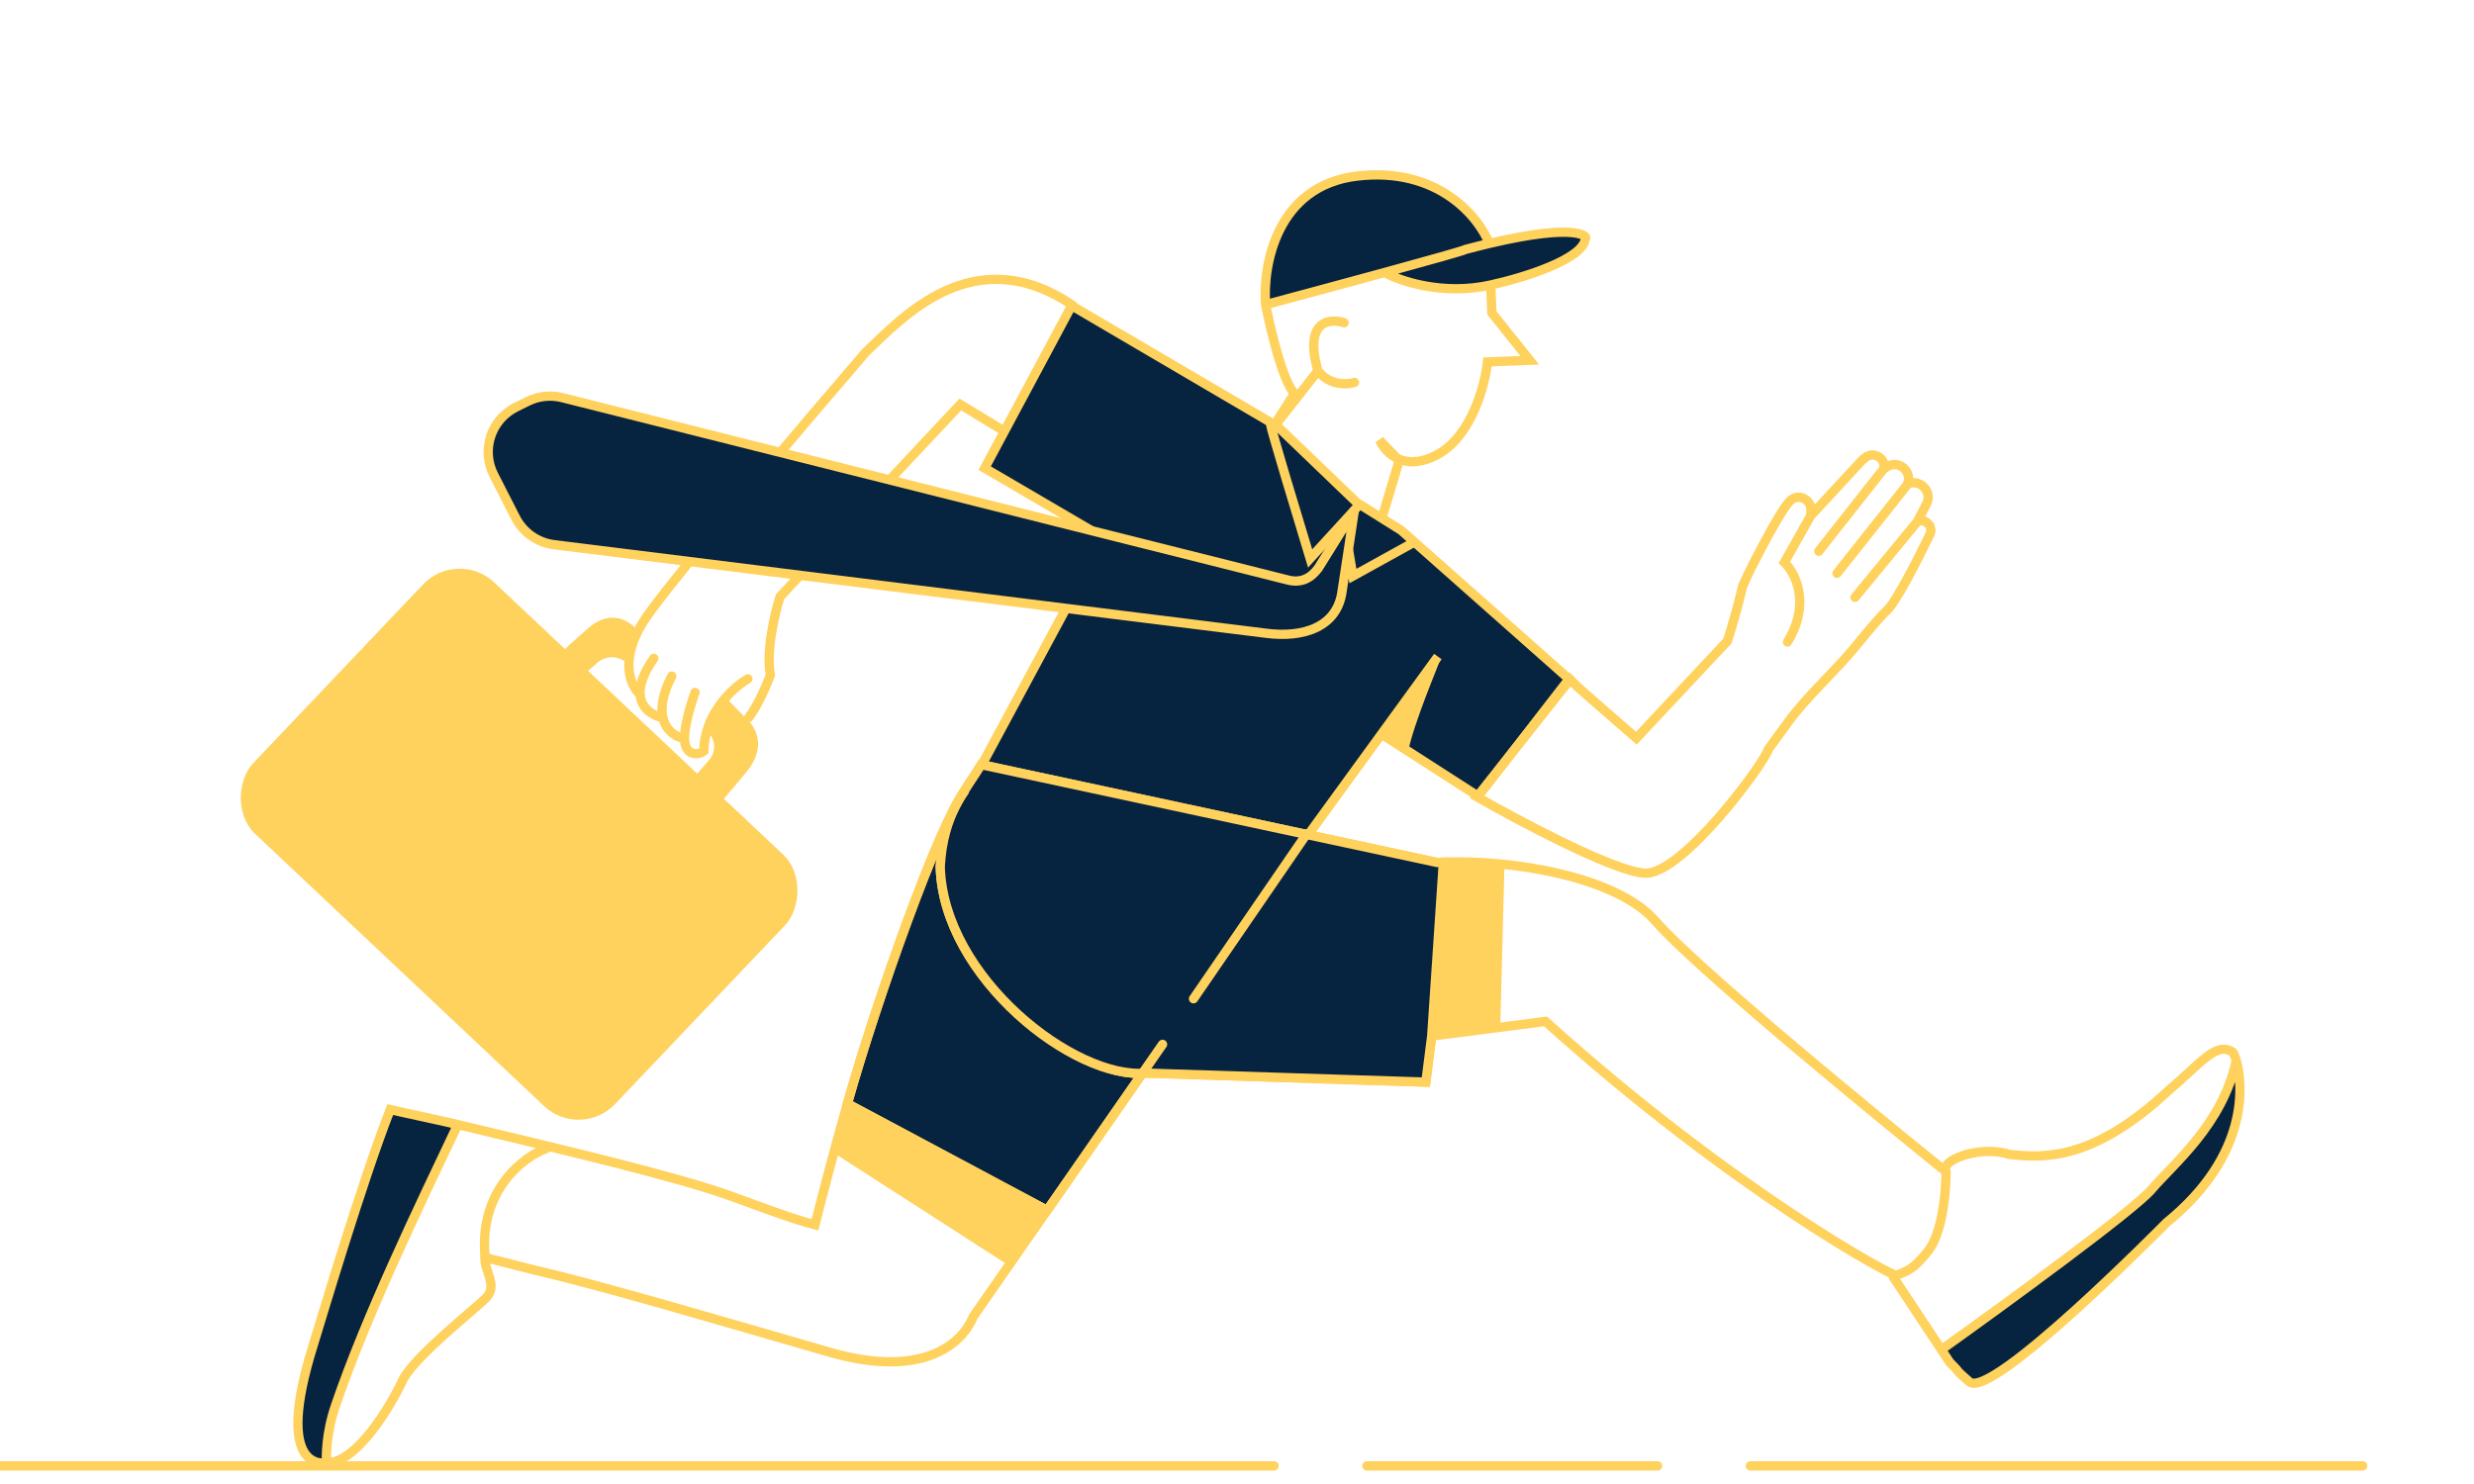 <svg width="400" height="240" viewBox="0 0 400 240" fill="none" xmlns="http://www.w3.org/2000/svg">
<g clip-path="url(#clip0_252_10672)">
<path d="M53.534 207.04L63.064 179.408L73.728 181.945L71.37 187.669L61.273 209.241L53.534 230.227L52.797 236.611H51.028L48.891 234.042L48.227 228.833L50.291 218.633L53.534 207.04Z" fill="#062340"/>
<path d="M175.761 60.987L165.611 72.888L167.471 73.921L205.937 68.626L172.733 49.328L177.255 55.037L179.39 60.987L175.761 60.137L175.761 60.987Z" fill="#062340"/>
<path d="M155.905 128.032C151.862 133.326 141.829 161.405 137.004 178.495L169.3 195.749L187.965 168.9L155.905 128.032Z" fill="#062340" stroke="#FFD15D" stroke-width="1.5" stroke-linecap="round"/>
<path d="M178.156 87.61L158.488 124.166L193.558 159.708L223.36 118.722L238.994 128.786L253.683 109.812L226.558 85.774L219.363 81.272L206.56 68.968L173.269 49.427L159.203 75.71L178.505 87.006L178.156 87.61Z" fill="#062340"/>
<path d="M187.936 92.525L178.505 87.006M178.505 87.006L159.203 75.71L173.269 49.427L206.56 68.968L219.363 81.272L226.558 85.774L253.683 109.812L238.994 128.786L223.36 118.722L232.477 106.182L193.558 159.708L158.488 124.166L178.156 87.61L178.505 87.006Z" stroke="#FFD15D" stroke-width="1.5" stroke-linecap="round"/>
<path d="M95.077 101.605C98.594 98.523 101.566 100.27 102.798 101.675L101.51 107.37C100.168 106.006 97.994 105.929 96.56 107.195L94.519 108.998L90.884 105.388C92.239 104.164 92.888 103.523 95.077 101.605Z" fill="#FFD15D"/>
<path d="M120.752 124.767C124.175 120.584 122.016 117.241 120.331 115.886L117.211 112.693L115.069 115.39L114.629 118.587C115.723 119.815 115.735 121.665 114.655 122.906L112.193 125.736L116.544 129.759C117.906 128.145 118.621 127.371 120.752 124.767Z" fill="#FFD15D"/>
<path d="M162.149 69.6L155.269 65.415L126.125 96.489C125.3 99.06 123.829 105.187 124.548 109.126C124.773 108.631 122.97 113.602 121.053 116.037" stroke="#FFD15D" stroke-width="1.5" stroke-linecap="round"/>
<path d="M120.923 109.787C118.565 111.156 113.839 115.412 113.801 121.48C113.242 121.981 110.996 122.499 110.704 119.918C110.471 117.853 111.722 113.767 112.377 111.983M110.297 119.357C109.154 119.076 107.646 118.095 107.178 116.071M108.612 109.342C107.077 112.315 106.816 114.505 107.178 116.071M107.178 116.071C105.668 115.789 103.669 114.694 103.493 112.32M105.706 106.476C103.951 108.965 103.386 110.878 103.493 112.32M103.493 112.32C101.889 110.917 99.878 106.405 104.664 99.575C109.449 92.744 130.183 68.334 139.951 56.983C145.785 51.475 157.382 38.5 173.462 49.397" stroke="#FFD15D" stroke-width="1.5" stroke-linecap="round"/>
<path d="M231.476 167.564L249.88 165.184C280.404 192.714 306.575 206.797 306.645 206.252C308.42 205.485 309.295 205.381 311.691 202.381C314.685 198.631 314.641 189.506 314.641 189.506C314.641 189.506 275.744 158.205 267.613 148.915C261.219 141.61 243.929 138.989 233.366 139.434M231.476 167.564L233.366 139.434M231.476 167.564L230.529 175.005L185.307 173.543C173.764 174.655 152.491 158.067 152.02 140.165C152.476 131.666 155.964 128.061 158.656 123.666L232.345 139.484C232.675 139.466 233.015 139.449 233.366 139.434" stroke="#FFD15D" stroke-width="1.5" stroke-linecap="round"/>
<path d="M232.345 139.484L158.656 123.666C155.964 128.061 152.476 131.666 152.02 140.165C152.491 158.067 173.764 174.655 185.307 173.543L230.529 175.005L231.476 167.564L233.366 139.434C233.015 139.449 232.675 139.466 232.345 139.484Z" fill="#062340" stroke="#FFD15D" stroke-width="1.5" stroke-linecap="round"/>
<path d="M211.245 134.89L192.966 161.525" stroke="#FFD15D" stroke-width="1.5" stroke-linecap="round"/>
<path d="M341.968 197.225L314.306 218.229L315.528 220.623L319.416 223.922L325.735 219.919L337.93 209.581L348.181 200.167L355.315 193.172L360.597 184.858L362.232 178.127L362.232 173.542L361.343 172.471L361.343 173.542L355.315 184.044L349.287 191.117L341.968 197.225Z" fill="#062340"/>
<path d="M314.422 188.903C315.398 186.798 321.197 185.429 324.914 186.717C330.121 187.206 338.09 188.012 350.534 176.433C355.902 171.898 358.342 168.335 361.026 170.198C361.141 170.339 361.351 170.8 361.558 171.527M306.126 206.555L313.881 218.274M313.881 218.274L315.235 220.321C317.512 222.588 315.611 221.026 318.407 223.479C321.88 226.526 349.558 198.458 350.29 197.729C363.71 186.822 362.662 175.399 361.558 171.527M313.881 218.274C324.038 211.021 345.052 195.689 347.85 192.385C351.347 188.255 359.325 181.925 361.558 171.527" stroke="#FFD15D" stroke-width="1.5" stroke-linecap="round"/>
<path d="M187.965 168.9L169.3 195.749M52.782 236.579C57.635 236.64 63.089 227.56 65.21 223.012C67.42 219.007 76.807 211.736 78.65 209.826C80.483 207.928 78.277 205.451 78.403 203.366L86.58 205.439C96.781 207.78 114.202 212.924 134.098 218.677C149.013 222.99 155.513 217.475 157.361 212.924L169.3 195.749M52.782 236.579C52.474 236.59 44.138 238.249 50.641 217.542C51.732 214.068 58.505 191.147 63.093 179.447C65.309 179.97 71.293 181.22 74.014 181.872M52.782 236.579C52.751 235.762 52.624 232.015 54.273 227.213C59.254 212.71 67.644 195.307 74.014 181.872M155.906 128.033C151.863 133.327 141.829 161.406 137.005 178.495M137.005 178.495C134.917 185.892 133.078 192.863 131.767 198.083C128.377 197.223 122.837 195.142 118.544 193.572C109.645 190.317 91.325 186.02 74.014 181.872M137.005 178.495L169.3 195.749" stroke="#FFD15D" stroke-width="1.5" stroke-linecap="round"/>
<path d="M88.303 185.748C84.96 186.929 77.414 192.267 78.425 203.191" stroke="#FFD15D" stroke-width="1.5" stroke-linecap="round"/>
<path d="M292.742 83.428L292.795 82.567C292.908 80.736 290.658 79.68 289.409 81.023C287.782 82.463 281.525 94.714 281.643 95.202C281.037 97.982 279.826 101.999 279.296 103.661L264.567 119.384C261.123 116.396 254.152 110.326 253.821 109.944L238.803 128.877C245.836 132.901 261.115 141.002 265.964 141.215C272.025 141.48 285.417 123.23 285.917 121.148C287.17 119.456 288.237 117.975 289.162 116.706C292.235 112.492 296.769 108.524 300.059 104.477C302.139 101.92 304.142 99.556 305.075 98.72C306.461 97.477 309.646 91.333 312.023 86.442C312.66 85.132 311.313 83.767 309.986 84.366M292.742 83.428L288.507 90.947C290.263 92.637 292.82 97.581 289 103.832M292.742 83.428L301.163 74.323L301.658 73.956C303.011 72.952 304.893 74.129 304.583 75.785M304.583 75.785L294.064 89.144M304.583 75.785L305.169 75.445C307.052 74.352 309.243 76.287 308.39 78.291M297.013 92.711L308.325 78.444L308.39 78.291M308.39 78.291C310.433 77.35 312.508 79.531 311.468 81.525L309.986 84.366M309.986 84.366L299.92 96.609" stroke="#FFD15D" stroke-width="1.5" stroke-linecap="round"/>
<rect width="80.366" height="56.097" rx="8.104" transform="matrix(0.728 0.686 -0.689 0.725 74.004 88.63)" fill="#FFD15D"/>
<path d="M205.445 68.725C205.466 69.277 209.707 83.351 211.824 90.319L219.419 82.015" stroke="#FFD15D" stroke-width="1.5" stroke-linecap="round"/>
<path d="M217.297 84.582L218.742 93.161L228.305 87.874" stroke="#FFD15D" stroke-width="1.5" stroke-linecap="round"/>
<path fill-rule="evenodd" clip-rule="evenodd" d="M218.969 82.592C218.969 82.578 218.951 82.574 218.944 82.585L213.128 91.909C211.941 93.5 210.411 94.33 208.295 93.819L90.901 64.308C89.03 63.838 87.054 64.05 85.327 64.906L83.43 65.847C79.392 67.849 77.769 72.764 79.819 76.783L83.361 83.725C84.584 86.122 86.917 87.758 89.588 88.091L204.701 102.413C210.665 103.19 216.31 101.478 217.013 95.447L218.969 82.594C218.969 82.594 218.969 82.593 218.969 82.592Z" fill="#062340" stroke="#FFD15D" stroke-width="1.5" stroke-linecap="round"/>
<path d="M206.853 67.917L213.089 59.967M213.089 59.967C210.767 51.881 214.942 51.416 217.319 52.194M213.089 59.967C214.952 62.381 217.804 62.226 218.996 61.847" stroke="#FFD15D" stroke-width="1.5" stroke-linecap="round"/>
<path d="M243.241 139.859L233.483 139.581L231.605 167.634L242.56 166.419L243.241 139.859Z" fill="#FFD15D"/>
<path d="M134.947 186.536L137.63 178.361L169.256 195.919L162.983 204.582L134.947 186.536Z" fill="#FFD15D"/>
<path d="M223.077 71.208L225.837 74.094C227.428 74.888 229.652 75.042 232.52 73.454C237.958 70.443 240.106 62.248 240.501 58.527L247.332 58.267L241.203 50.587L241.065 46.986L241.031 46.086C233.29 47.822 226.362 45.467 223.865 44.073C217.322 45.862 209.737 47.904 204.63 49.269C204.121 42.978 206.368 30.011 219.429 28.474C232.49 26.936 239.101 35.101 240.774 39.375C255.261 35.949 256.703 38.386 256.335 38.493C256.145 41.946 246.053 44.993 241.031 46.086L241.065 46.986L241.203 50.587L247.332 58.267L240.501 58.527C240.106 62.248 237.958 70.443 232.52 73.454C229.652 75.042 227.428 74.888 225.837 74.094C224.411 73.382 223.493 72.155 223.077 71.208Z" fill="#062340"/>
<path d="M223.544 83.411L226.221 74.495L223.077 71.208C223.958 73.211 227.081 76.465 232.52 73.454C237.958 70.443 240.106 62.248 240.501 58.527L247.332 58.267L241.203 50.587L241.065 46.986L241.031 46.086M241.031 46.086C246.053 44.993 256.145 41.946 256.335 38.493C256.703 38.386 255.261 35.949 240.774 39.375M241.031 46.086C233.29 47.822 226.362 45.467 223.865 44.073M204.63 49.269C205.423 53.346 207.468 61.923 209.304 63.617L206.082 68.668M204.63 49.269C209.737 47.904 217.322 45.862 223.865 44.073M204.63 49.269C204.121 42.978 206.368 30.011 219.429 28.474C232.49 26.936 239.101 35.101 240.774 39.375M223.865 44.073C230.933 42.141 236.785 40.503 236.987 40.329C238.339 39.969 239.599 39.653 240.774 39.375" stroke="#FFD15D" stroke-width="1.5" stroke-linecap="round"/>
<path d="M227.634 121.725C228.435 117.279 232.77 107.07 232.937 106.518L223.744 118.85L227.634 121.725Z" fill="#FFD15D"/>
<path d="M-70 237.07H206" stroke="#FFD15D" stroke-width="1.5" stroke-linecap="round"/>
<path d="M268 237.07L221 237.07" stroke="#FFD15D" stroke-width="1.5" stroke-linecap="round"/>
<path d="M382 237.07L283 237.07" stroke="#FFD15D" stroke-width="1.5" stroke-linecap="round"/>
</g>
<defs>
<clipPath id="clip0_252_10672">
<rect width="400" height="240" fill="white"/>
</clipPath>
</defs>
</svg>
